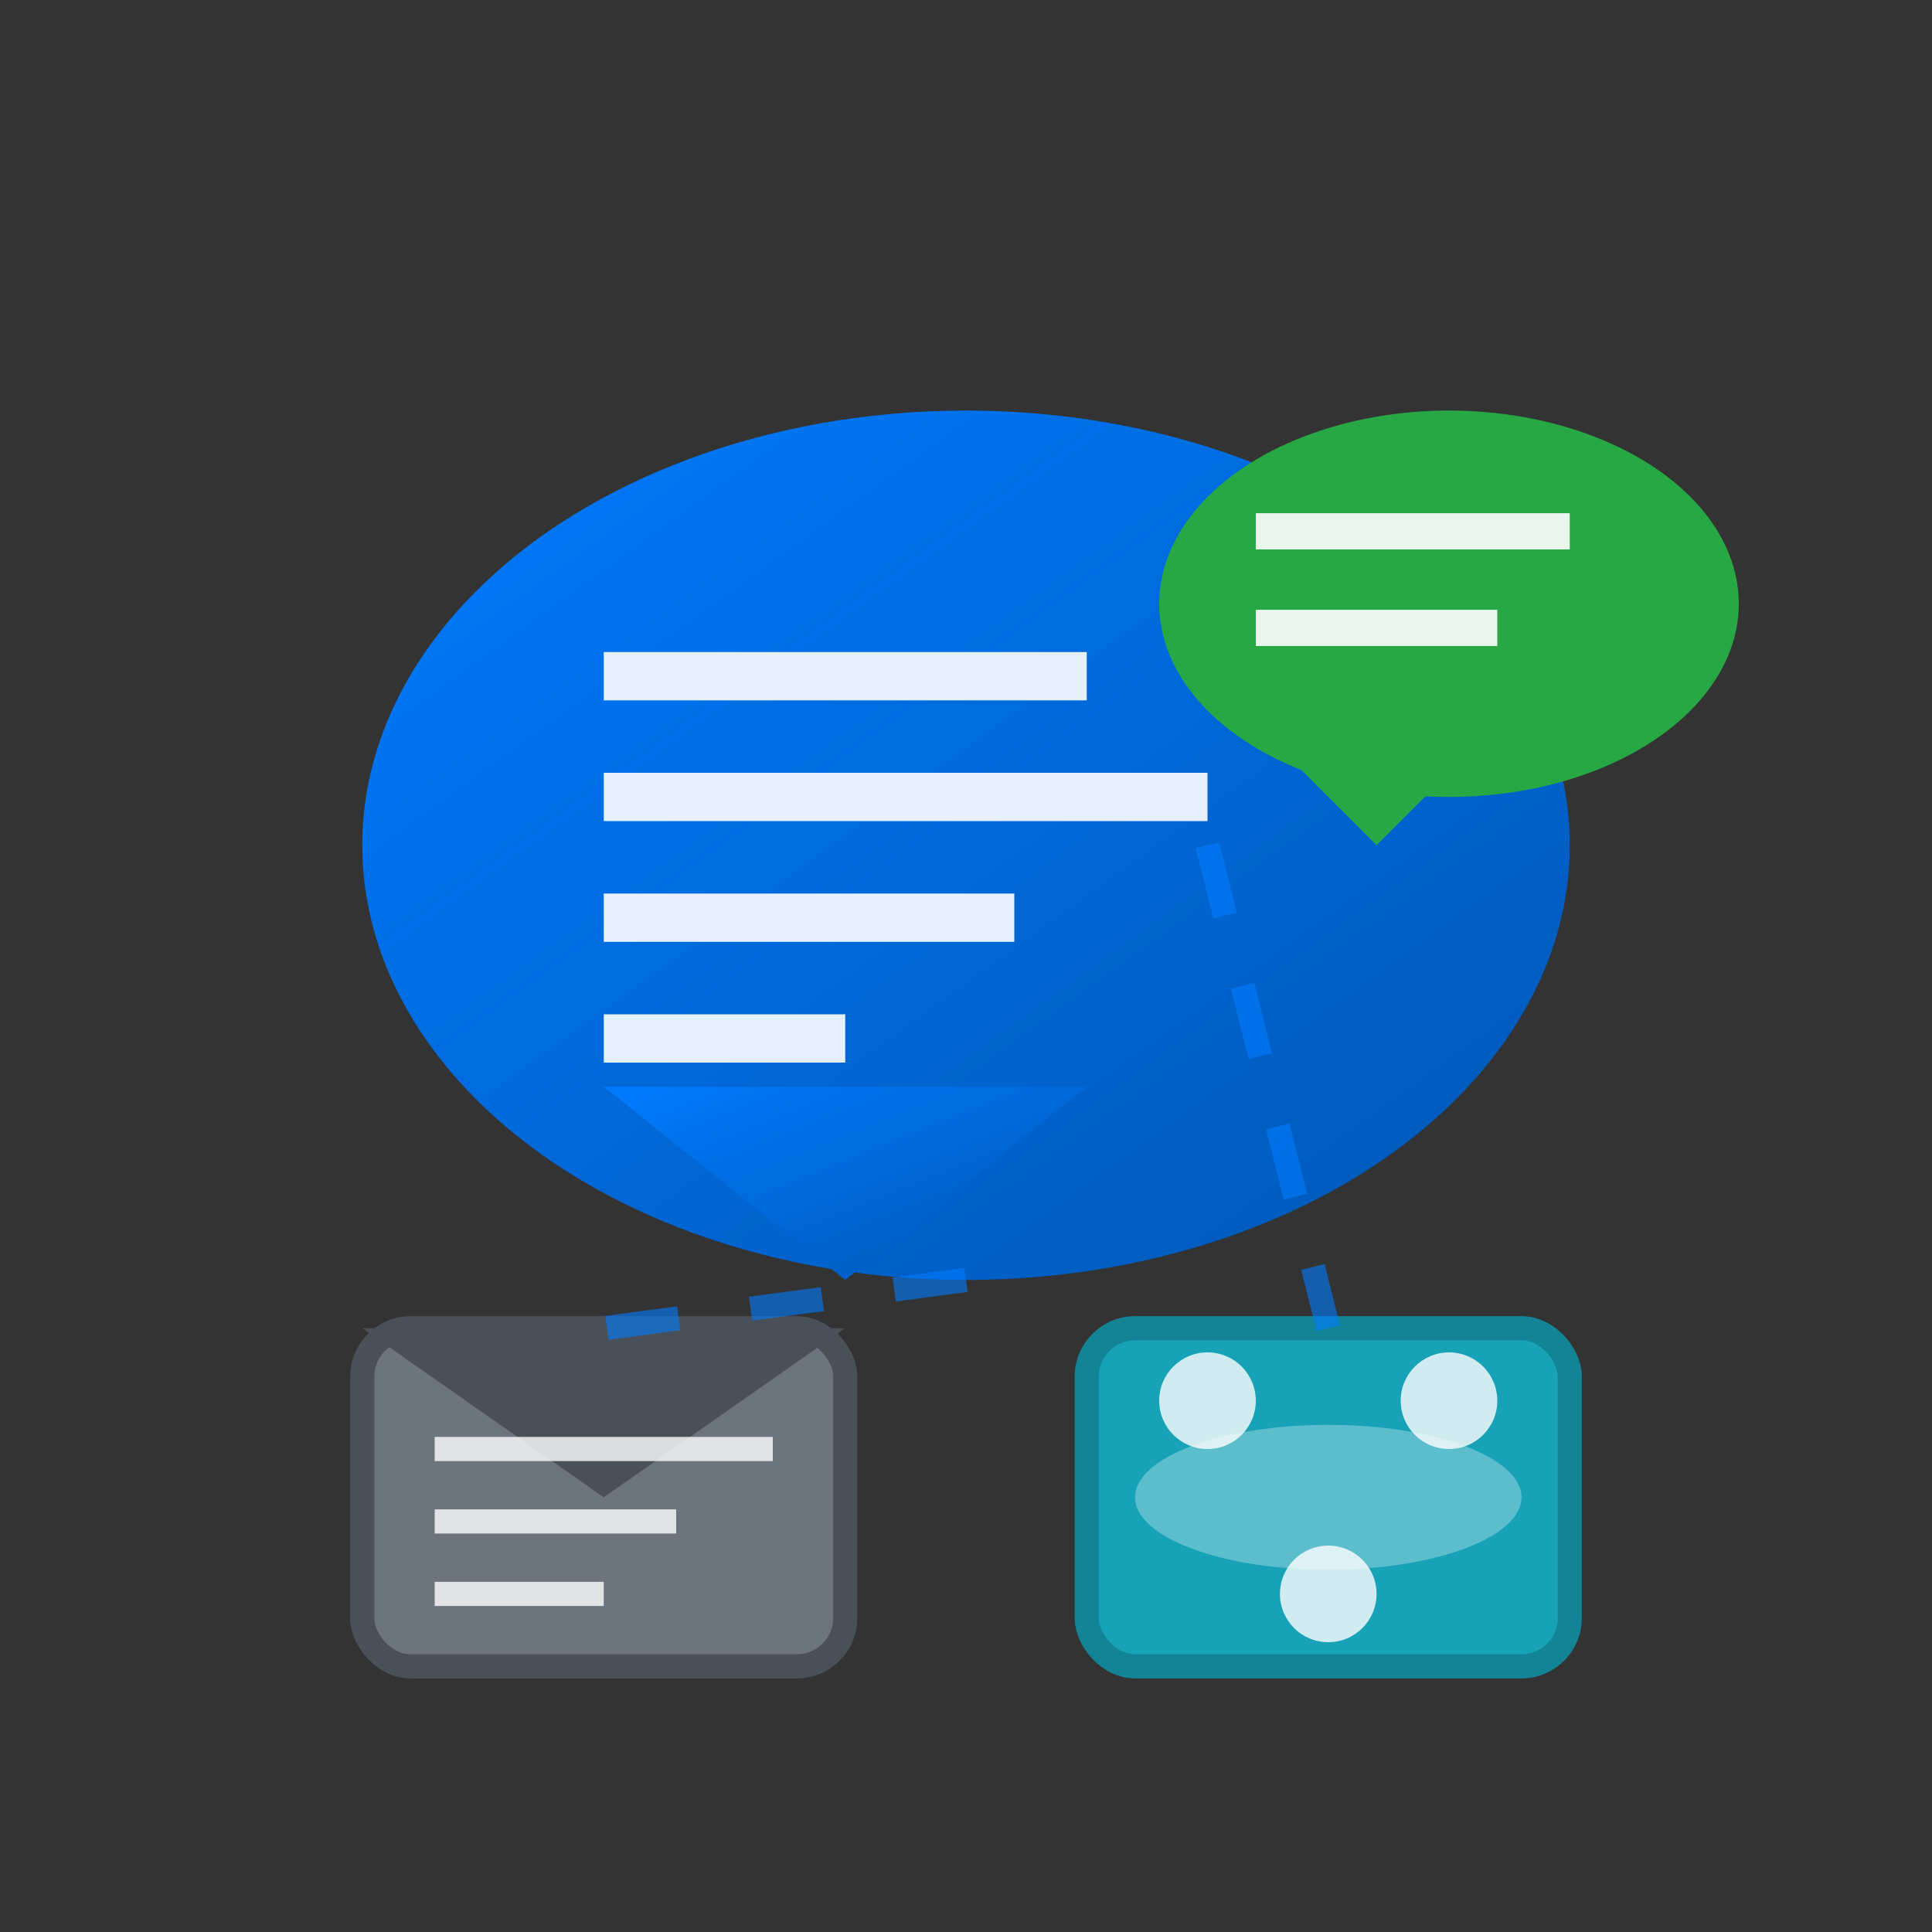 <svg viewBox="0 0 80 80" xmlns="http://www.w3.org/2000/svg">
  <rect x="0" y="0" width="80" height="80" fill="#333333" stroke="none"/>
  <defs>
    <linearGradient id="communicationGradient" x1="0%" y1="0%" x2="100%" y2="100%">
      <stop offset="0%" style="stop-color:#007bff;stop-opacity:1" />
      <stop offset="100%" style="stop-color:#0056b3;stop-opacity:1" />
    </linearGradient>
  </defs>
  
  <!-- Main speech bubble -->
  <ellipse cx="40" cy="35" rx="25" ry="18" fill="url(#communicationGradient)"/>
  <polygon points="25,45 35,53 45,45" fill="url(#communicationGradient)"/>
  
  <!-- Speech bubble content - conversation lines -->
  <line x1="25" y1="28" x2="45" y2="28" stroke="white" stroke-width="2" opacity="0.9"/>
  <line x1="25" y1="33" x2="50" y2="33" stroke="white" stroke-width="2" opacity="0.9"/>
  <line x1="25" y1="38" x2="42" y2="38" stroke="white" stroke-width="2" opacity="0.9"/>
  <line x1="25" y1="43" x2="35" y2="43" stroke="white" stroke-width="2" opacity="0.9"/>
  
  <!-- Secondary smaller speech bubble -->
  <ellipse cx="60" cy="25" rx="12" ry="8" fill="#28a745"/>
  <polygon points="52,30 57,35 62,30" fill="#28a745"/>
  
  <!-- Content in smaller bubble -->
  <line x1="52" y1="22" x2="65" y2="22" stroke="white" stroke-width="1.5" opacity="0.9"/>
  <line x1="52" y1="26" x2="62" y2="26" stroke="white" stroke-width="1.5" opacity="0.9"/>
  
  <!-- Email/message icon -->
  <rect x="15" y="55" width="20" height="14" rx="2" fill="#6c757d" stroke="#495057" stroke-width="1"/>
  <polygon points="15,55 25,62 35,55" fill="#495057"/>
  <line x1="18" y1="60" x2="32" y2="60" stroke="white" stroke-width="1" opacity="0.8"/>
  <line x1="18" y1="63" x2="28" y2="63" stroke="white" stroke-width="1" opacity="0.8"/>
  <line x1="18" y1="66" x2="25" y2="66" stroke="white" stroke-width="1" opacity="0.8"/>
  
  <!-- Meeting/conference icon -->
  <rect x="45" y="55" width="20" height="14" rx="2" fill="#17a2b8" stroke="#138496" stroke-width="1"/>
  <!-- Table -->
  <ellipse cx="55" cy="62" rx="8" ry="3" fill="white" opacity="0.3"/>
  <!-- People around table (simplified) -->
  <circle cx="50" cy="58" r="2" fill="white" opacity="0.8"/>
  <circle cx="60" cy="58" r="2" fill="white" opacity="0.8"/>
  <circle cx="55" cy="66" r="2" fill="white" opacity="0.8"/>
  
  <!-- Connecting lines showing communication flow -->
  <line x1="40" y1="53" x2="25" y2="55" stroke="#007bff" stroke-width="1" stroke-dasharray="3,3" opacity="0.6"/>
  <line x1="50" y1="35" x2="55" y2="55" stroke="#007bff" stroke-width="1" stroke-dasharray="3,3" opacity="0.6"/>
</svg>

